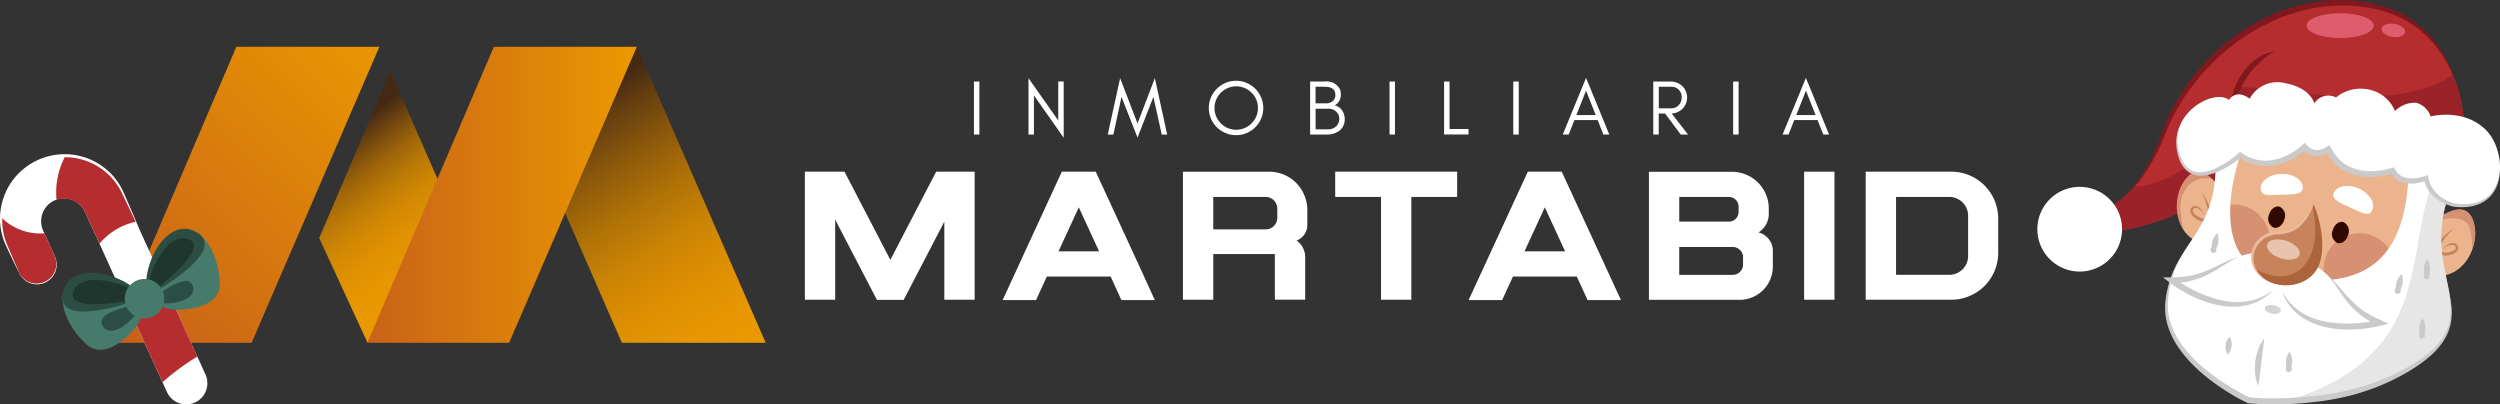 <svg xmlns="http://www.w3.org/2000/svg" xmlns:xlink="http://www.w3.org/1999/xlink" width="280.423" height="45.361" viewBox="0 0 280.423 45.361">
  <rect x="0" y="0" width="280.423" height="45.361" fill="#333333" stroke="none"/>
  <defs>
    <linearGradient id="linear-gradient" x1="0.228" y1="0.135" x2="0.706" y2="1.192" gradientUnits="objectBoundingBox">
      <stop offset="0" stop-color="#452914"/>
      <stop offset="0.1" stop-color="#674010"/>
      <stop offset="0.24" stop-color="#8f5b0b"/>
      <stop offset="0.38" stop-color="#b07207"/>
      <stop offset="0.52" stop-color="#ca8304"/>
      <stop offset="0.67" stop-color="#dd8f02"/>
      <stop offset="0.83" stop-color="#e79700"/>
      <stop offset="1" stop-color="#eb9900"/>
    </linearGradient>
    <linearGradient id="linear-gradient-2" x1="0.093" y1="0.965" x2="1.002" y2="-0.08" gradientUnits="objectBoundingBox">
      <stop offset="0" stop-color="#c96218"/>
      <stop offset="1" stop-color="#eb9900"/>
    </linearGradient>
    <linearGradient id="linear-gradient-3" x1="0.365" y1="0.173" x2="0.644" y2="0.948" gradientUnits="objectBoundingBox">
      <stop offset="0" stop-color="#452914"/>
      <stop offset="0.04" stop-color="#573512"/>
      <stop offset="0.14" stop-color="#7e4f0d"/>
      <stop offset="0.24" stop-color="#a06609"/>
      <stop offset="0.35" stop-color="#bb7906"/>
      <stop offset="0.47" stop-color="#d08703"/>
      <stop offset="0.61" stop-color="#df9101"/>
      <stop offset="0.76" stop-color="#e89700"/>
      <stop offset="1" stop-color="#eb9900"/>
    </linearGradient>
    <linearGradient id="linear-gradient-4" x1="0" y1="0.5" x2="1" y2="0.5" xlink:href="#linear-gradient-2"/>
    <clipPath id="clip-path">
      <rect id="Rectángulo_654" data-name="Rectángulo 654" width="51.894" height="45.361" fill="none"/>
    </clipPath>
    <clipPath id="clip-path-3">
      <rect id="Rectángulo_646" data-name="Rectángulo 646" width="5.077" height="4.633" fill="none"/>
    </clipPath>
    <clipPath id="clip-path-4">
      <rect id="Rectángulo_647" data-name="Rectángulo 647" width="4.042" height="6.411" fill="none"/>
    </clipPath>
    <clipPath id="clip-path-5">
      <rect id="Rectángulo_648" data-name="Rectángulo 648" width="8.035" height="8.035" fill="none"/>
    </clipPath>
    <clipPath id="clip-path-7">
      <rect id="Rectángulo_650" data-name="Rectángulo 650" width="19.8" height="25.598" fill="none"/>
    </clipPath>
    <clipPath id="clip-path-8">
      <rect id="Rectángulo_651" data-name="Rectángulo 651" width="7.511" height="9.049" fill="none"/>
    </clipPath>
    <clipPath id="clip-path-9">
      <rect id="Rectángulo_652" data-name="Rectángulo 652" width="3.685" height="2.284" fill="none"/>
    </clipPath>
    <clipPath id="clip-path-10">
      <rect id="Rectángulo_655" data-name="Rectángulo 655" width="24.642" height="28.066" fill="none"/>
    </clipPath>
  </defs>
  <g id="hero_logo_martabid_escritorio" transform="translate(-50.113 -46.597)">
    <g id="Grupo_196" data-name="Grupo 196" transform="translate(9968.924 6473.85)">
      <path id="Trazado_617" data-name="Trazado 617" d="M374.627,33.2H358.5L350.81,15.62,360.171,0Z" transform="translate(-10207.55 -6422)" fill="url(#linear-gradient)"/>
      <path id="Trazado_618" data-name="Trazado 618" d="M109.742,0H93.7L79.51,33.2h15.9Z" transform="translate(-9986 -6422)" fill="url(#linear-gradient-2)"/>
      <path id="Trazado_619" data-name="Trazado 619" d="M215.546,15.06l6.416,14.617L212.984,45.5,207.56,33.746Z" transform="translate(-10090.568 -6434.298)" fill="url(#linear-gradient-3)"/>
      <path id="Trazado_620" data-name="Trazado 620" d="M267.24,0H251.2L237.01,33.2h15.9Z" transform="translate(-10114.618 -6422)" fill="url(#linear-gradient-4)"/>
    </g>
    <g id="Grupo_197" data-name="Grupo 197" transform="translate(10126.394 6278.322)">
      <path id="Trazado_621" data-name="Trazado 621" d="M83.26,480.773V474.83h.61v5.943Z" transform="translate(-10050.296 -6697.409)" fill="#fff"/>
      <path id="Trazado_622" data-name="Trazado 622" d="M109.352,479.58h-.612v-6.32l3.338,4.74v-4.37h.612v6.311l-3.338-4.747Z" transform="translate(-10069.656 -6696.216)" fill="#fff"/>
      <path id="Trazado_623" data-name="Trazado 623" d="M150.882,475.336,149.1,479.9l-1.794-4.562-.917,4.231h-.629l1.39-6.337,1.95,5.086,1.947-5.086,1.381,6.337h-.608Z" transform="translate(-10097.787 -6696.193)" fill="#fff"/>
      <path id="Trazado_624" data-name="Trazado 624" d="M198.879,478.7a3.058,3.058,0,0,1-.656.975,3.1,3.1,0,0,1-.973.656,2.979,2.979,0,0,1-1.189.24,2.945,2.945,0,0,1-1.186-.24,3.039,3.039,0,0,1-.97-4.968,3.175,3.175,0,0,1,.961-.651,2.943,2.943,0,0,1,1.186-.24,2.978,2.978,0,0,1,1.189.24,3.122,3.122,0,0,1,.973.651,3.054,3.054,0,0,1,.656,3.347Zm-1.088-2.9a2.435,2.435,0,1,0,.72,1.722A2.356,2.356,0,0,0,197.791,475.8Z" transform="translate(-10133.691 -6697.135)" fill="#fff"/>
      <path id="Trazado_625" data-name="Trazado 625" d="M244.015,479.81a1.54,1.54,0,0,1-.447.548,2.327,2.327,0,0,1-1.441.415H240.3V474.83h1.609a1.685,1.685,0,0,1,1.7.8,1.32,1.32,0,0,1,.139.586,1.718,1.718,0,0,1-.048.466,1.457,1.457,0,0,1-.139.329,1.129,1.129,0,0,1-.511.48,1.457,1.457,0,0,1,.831.564,1.753,1.753,0,0,1,.3,1.057A1.531,1.531,0,0,1,244.015,479.81Zm-2.106-4.394h-1v1.856h1.172a1.165,1.165,0,0,0,.759-.24.869.869,0,0,0,.288-.72C243.131,475.716,242.725,475.416,241.909,475.416Zm1.561,3.122a1.142,1.142,0,0,0-.264-.346,1.186,1.186,0,0,0-.816-.31h-1.477v2.308h1.381a1.289,1.289,0,0,0,.912-.324,1.121,1.121,0,0,0,.363-.864,1.051,1.051,0,0,0-.1-.466Z" transform="translate(-10169.625 -6697.409)" fill="#fff"/>
      <path id="Trazado_626" data-name="Trazado 626" d="M277.4,480.773V474.83h.61v5.943Z" transform="translate(-10197.818 -6697.409)" fill="#fff"/>
      <path id="Trazado_627" data-name="Trazado 627" d="M305.615,480.154v.612H302.88V474.83h.612v5.324Z" transform="translate(-10217.179 -6697.409)" fill="#fff"/>
      <path id="Trazado_628" data-name="Trazado 628" d="M335.2,480.773V474.83h.612v5.943Z" transform="translate(-10241.737 -6697.409)" fill="#fff"/>
      <path id="Trazado_629" data-name="Trazado 629" d="M362.873,479.474l-.636-1.618h-2.613l-.639,1.618h-.665l2.613-6.354,2.605,6.354Zm-.86-2.185-1.081-2.735-1.083,2.735Z" transform="translate(-10259.307 -6696.11)" fill="#fff"/>
      <path id="Trazado_630" data-name="Trazado 630" d="M403.836,477.916a1.859,1.859,0,0,1-1.179.5l1.83,2.356h-.821l-1.743-2.351h-.72v2.351h-.612v-5.943H402.5a1.888,1.888,0,0,1,1.333.5,1.784,1.784,0,0,1,0,2.586Zm-1.246-.082a1.119,1.119,0,0,0,.848-.351,1.227,1.227,0,0,0,.341-.879,1.179,1.179,0,0,0-.324-.855,1.141,1.141,0,0,0-.864-.336H401.21v2.42Z" transform="translate(-10291.426 -6697.407)" fill="#fff"/>
      <path id="Trazado_631" data-name="Trazado 631" d="M437.9,480.773V474.83h.61v5.943Z" transform="translate(-10319.776 -6697.409)" fill="#fff"/>
      <path id="Trazado_632" data-name="Trazado 632" d="M465.562,479.474l-.639-1.618h-2.615l-.641,1.618H461l2.615-6.354,2.6,6.354Zm-.862-2.185-1.078-2.735-1.085,2.735Z" transform="translate(-10337.33 -6696.11)" fill="#fff"/>
      <rect id="Rectángulo_618" data-name="Rectángulo 618" width="3.403" height="14.362" transform="translate(-9873.914 -6212.467)" fill="#fff"/>
      <path id="Trazado_633" data-name="Trazado 633" d="M15.649,242.83v0h-.92l-5.141,9.891-5.143-9.891H3.4v0H0v14.362H3.4v-8.986l4.267,8.2.418.8h3l.413-.8,4.145-7.97v8.753h3.4V242.83Z" transform="translate(-9986 -6455.297)" fill="#fff"/>
      <path id="Trazado_634" data-name="Trazado 634" d="M261.42,242.83H247.74v2.831h5.139v11.531h3.4V245.661h5.139Z" transform="translate(-10174.252 -6455.297)" fill="#fff"/>
      <path id="Trazado_635" data-name="Trazado 635" d="M111.969,527.416l-.72-1.558-4.123-8.937h-3.8l-4.123,8.938-.917,2-1.6,3.465h3.746l1.215-2.641h7.156l1.2,2.641h3.751Zm-9.017-1.558,2.276-4.935,2.274,4.935Z" transform="translate(-10060.5 -6729.392)" fill="#fff"/>
      <path id="Trazado_636" data-name="Trazado 636" d="M329.626,527.416l-.72-1.558-4.123-8.937h-3.8l-4.123,8.938-.92,2-1.6,3.465h3.76l1.215-2.641h7.156l1.215,2.641h3.741Zm-9.017-1.558,2.279-4.935,2.272,4.935Z" transform="translate(-10225.887 -6729.392)" fill="#fff"/>
      <path id="Trazado_637" data-name="Trazado 637" d="M509.425,516.94H499.82V531.3h9.605a5.256,5.256,0,0,0,5.259-5.259V522.2A5.259,5.259,0,0,0,509.425,516.94Zm1.885,9.451a2.118,2.118,0,0,1-2.118,2.118h-5.967v-8.738h5.967a2.116,2.116,0,0,1,2.118,2.116Z" transform="translate(-10366.828 -6729.407)" fill="#fff"/>
      <path id="Trazado_638" data-name="Trazado 638" d="M410.857,523.8a2.442,2.442,0,0,0,1.157-2.075v-.61A4.125,4.125,0,0,0,407.889,517H398.57V531.36h10.169a3.729,3.729,0,0,0,3.729-3.729v-1.77A2.13,2.13,0,0,0,410.857,523.8Zm-8.885-3.981h5.559a1.1,1.1,0,0,1,1.1,1.1v.569a1.1,1.1,0,0,1-1.1,1.1h-5.559Zm7.158,7.576a1.162,1.162,0,0,1-1.16,1.162h-6v-3.122h6a1.16,1.16,0,0,1,1.16,1.16Z" transform="translate(-10289.892 -6729.454)" fill="#fff"/>
      <path id="Trazado_639" data-name="Trazado 639" d="M194.6,519.851a4.252,4.252,0,0,0-3.4-2.845,4.1,4.1,0,0,0-.624-.046H180.89v14.359h3.4V526.2H191.2v5.11h3.4v-4.764a2.274,2.274,0,0,0-.96-1.871,1.827,1.827,0,0,0,.96-.831,1.786,1.786,0,0,0,.24-.876v-1.767A4.2,4.2,0,0,0,194.6,519.851Zm-3.122,2.264a1.311,1.311,0,0,1-1.311,1.311h-5.878v-3.64h5.873a1.309,1.309,0,0,1,1.311,1.311Z" transform="translate(-10124.481 -6729.423)" fill="#fff"/>
    </g>
    <g id="Grupo_3541" data-name="Grupo 3541" transform="translate(278.642 46.597)">
      <g id="Grupo_3540" data-name="Grupo 3540" clip-path="url(#clip-path)">
        <g id="Grupo_3539" data-name="Grupo 3539">
          <g id="Grupo_3538" data-name="Grupo 3538" clip-path="url(#clip-path)">
            <path id="Trazado_1437" data-name="Trazado 1437" d="M140.358,19.1s-.123-11.253-10.023-13.528S110.1,10.429,106.66,19.715s-8.425,9.039-8.425,9.039l2.029,2.212s12.422-1.29,16.726-9.653Z" transform="translate(-92.455 -4.842)" fill="#b52d2e"/>
            <path id="Trazado_1438" data-name="Trazado 1438" d="M115.522,143.735c-1.725,0-2.76,6.211-6.211,8.971-1.674,1.046-3.982,2.217-6,2.209-2.641,3.1-5.075,2.983-5.075,2.983l2.029,2.212s12.422-1.29,16.726-9.653l23.367-2.214a17.884,17.884,0,0,0-1.287-5.881c-6.233,4.186-16.183,1.917-23.548,1.372" transform="translate(-92.455 -133.986)" fill="#9a2228"/>
            <path id="Trazado_1439" data-name="Trazado 1439" d="M719.326,401.072s3.734-3.5,4.928-.824-.944,7.259-4.808,6.333-.12-5.509-.12-5.509" transform="translate(-675.466 -375.747)" fill="#ecb48d"/>
            <path id="Trazado_1440" data-name="Trazado 1440" d="M761.5,437.543a2.737,2.737,0,0,1,.377-.3,2.03,2.03,0,0,1,.439-.227,1.076,1.076,0,0,1,.255-.058.64.64,0,0,1,.281.034.54.54,0,0,1,.241.178.716.716,0,0,1,.077.123.479.479,0,0,1,.052.148.464.464,0,0,1,0,.169.535.535,0,0,1-.057.153.788.788,0,0,1-.191.222,1.571,1.571,0,0,1-.465.253,2.086,2.086,0,0,1-1.025.106,1.2,1.2,0,0,1-.267-.078.8.8,0,0,1-.251-.167.644.644,0,0,1-.162-.276.743.743,0,0,1-.021-.3,1.443,1.443,0,0,1,.178-.5,2.9,2.9,0,0,1,.283-.413,6.9,6.9,0,0,1,1.441-1.287,13.642,13.642,0,0,0-1.223,1.448,3.081,3.081,0,0,0-.231.392,1.214,1.214,0,0,0-.123.4.352.352,0,0,0,.1.3.636.636,0,0,0,.338.147,1.6,1.6,0,0,0,.429.012,2.1,2.1,0,0,0,.431-.087,1.369,1.369,0,0,0,.382-.182.523.523,0,0,0,.13-.129.2.2,0,0,0,.039-.136.44.44,0,0,0-.062-.163.319.319,0,0,0-.127-.118.638.638,0,0,0-.4-.022,2.108,2.108,0,0,0-.438.148,4.263,4.263,0,0,0-.423.219" transform="translate(-716.008 -409.699)" fill="#c7835b"/>
            <g id="Grupo_3519" data-name="Grupo 3519" transform="translate(44.041 23.492)" opacity="0.54">
              <g id="Grupo_3518" data-name="Grupo 3518">
                <g id="Grupo_3517" data-name="Grupo 3517" clip-path="url(#clip-path-3)">
                  <path id="Trazado_1441" data-name="Trazado 1441" d="M753.215,400.244c-1.037-2.326-3.988.008-4.747.663,1.441-.821,3.853-1.1,4.416.312a6.679,6.679,0,0,1,.277,2.649,4.8,4.8,0,0,0,.054-3.624" transform="translate(-748.468 -399.235)" fill="#c2725a"/>
                </g>
              </g>
            </g>
            <path id="Trazado_1442" data-name="Trazado 1442" d="M271.418,330.47s-2.227-4.61-4.3-2.54-1.727,7.114,2.213,7.638,2.091-5.1,2.091-5.1" transform="translate(-250.218 -308.131)" fill="#ecb48d"/>
            <g id="Grupo_3522" data-name="Grupo 3522" transform="translate(15.645 19.265)" opacity="0.54">
              <g id="Grupo_3521" data-name="Grupo 3521">
                <g id="Grupo_3520" data-name="Grupo 3520" clip-path="url(#clip-path-4)">
                  <path id="Trazado_1443" data-name="Trazado 1443" d="M266.887,329.324a2.587,2.587,0,0,1,3.038-1.046c-.8-.812-1.81-1.322-2.79-.345a5.075,5.075,0,0,0-.575,5.877c-.155-1.5-.67-2.99.327-4.485" transform="translate(-265.883 -327.398)" fill="#c2725a"/>
                </g>
              </g>
            </g>
            <path id="Trazado_1444" data-name="Trazado 1444" d="M292.9,369.564a4.264,4.264,0,0,0-.316-.357,2.112,2.112,0,0,0-.356-.3.639.639,0,0,0-.384-.124.319.319,0,0,0-.161.064.44.44,0,0,0-.117.13.2.2,0,0,0-.012.141.522.522,0,0,0,.075.167,1.374,1.374,0,0,0,.291.307,2.108,2.108,0,0,0,.371.237,1.593,1.593,0,0,0,.4.143.637.637,0,0,0,.368-.016.352.352,0,0,0,.2-.247,1.219,1.219,0,0,0,.029-.416,3.092,3.092,0,0,0-.075-.449,13.646,13.646,0,0,0-.621-1.791,6.9,6.9,0,0,1,.883,1.719,2.886,2.886,0,0,1,.115.487,1.443,1.443,0,0,1-.015.534.741.741,0,0,1-.128.274.645.645,0,0,1-.25.2.8.8,0,0,1-.294.065,1.2,1.2,0,0,1-.277-.023,2.085,2.085,0,0,1-.918-.467,1.572,1.572,0,0,1-.343-.4.788.788,0,0,1-.1-.275.544.544,0,0,1,0-.163.467.467,0,0,1,.06-.158.477.477,0,0,1,.1-.119.712.712,0,0,1,.116-.087.541.541,0,0,1,.289-.08.64.64,0,0,1,.275.07,1.076,1.076,0,0,1,.217.145,2.027,2.027,0,0,1,.328.369,2.728,2.728,0,0,1,.244.418" transform="translate(-274.127 -345.46)" fill="#c7835b"/>
            <path id="Trazado_1445" data-name="Trazado 1445" d="M351.759,203.556s.943-7.5,11.4-5.247,11.6,7.42,9.552,14.717-23.531,6.313-22.752-.82,1.8-8.65,1.8-8.65" transform="translate(-329.344 -186.242)" fill="#ecb48d"/>
            <g id="Grupo_3525" data-name="Grupo 3525" transform="translate(32.108 26.169)" opacity="0.54">
              <g id="Grupo_3524" data-name="Grupo 3524">
                <g id="Grupo_3523" data-name="Grupo 3523" clip-path="url(#clip-path-5)">
                  <path id="Trazado_1446" data-name="Trazado 1446" d="M545.664,448.751a4.018,4.018,0,1,0,4.018-4.018,4.018,4.018,0,0,0-4.018,4.018" transform="translate(-545.664 -444.733)" fill="#c2725a"/>
                </g>
              </g>
            </g>
            <g id="Grupo_3528" data-name="Grupo 3528" transform="translate(18.029 22.948)" opacity="0.54">
              <g id="Grupo_3527" data-name="Grupo 3527">
                <g id="Grupo_3526" data-name="Grupo 3526" clip-path="url(#clip-path-5)">
                  <path id="Trazado_1447" data-name="Trazado 1447" d="M306.394,394.01a4.018,4.018,0,1,0,4.018-4.018,4.018,4.018,0,0,0-4.018,4.018" transform="translate(-306.394 -389.992)" fill="#c2725a"/>
                </g>
              </g>
            </g>
            <path id="Trazado_1448" data-name="Trazado 1448" d="M254.439,287.976s-4.839,12.764,4.3,14.192,13.775-1.565,14.39-10.83l5.739-.9a14.276,14.276,0,0,0-1.845,9.8c.808,4.954,2.942,8.463-4.391,12.489a25.9,25.9,0,0,1-8.854,2.91,38.433,38.433,0,0,1-8.523.3s-9.839-4.469-9.224-11.11,5.329-7.133,5.493-14.922Z" transform="translate(-231.532 -271.031)" fill="#fff"/>
            <g id="Grupo_3531" data-name="Grupo 3531" transform="translate(27.54 19.405)" opacity="0.58">
              <g id="Grupo_3530" data-name="Grupo 3530">
                <g id="Grupo_3529" data-name="Grupo 3529" clip-path="url(#clip-path-7)">
                  <path id="Trazado_1449" data-name="Trazado 1449" d="M487.838,329.778l-2.794.439c-2.218,5.419-1.642,11.8-4.917,17.163-2.715,4.266-7.173,6.788-12.09,8a42.536,42.536,0,0,0,4.71-.4,25.906,25.906,0,0,0,8.854-2.91c7.333-4.025,5.2-7.534,4.391-12.489a14.276,14.276,0,0,1,1.845-9.8" transform="translate(-468.038 -329.778)" fill="#d4d4d4"/>
                </g>
              </g>
            </g>
            <path id="Trazado_1450" data-name="Trazado 1450" d="M461.207,500.854s1.054-3.806,4.043-2,3.02,4.572,7.227,6.4c0,0-9.231,2.39-11.269-4.4" transform="translate(-434.069 -469.041)" fill="#fff"/>
            <path id="Trazado_1451" data-name="Trazado 1451" d="M267.785,485.135s.525-3.914-2.932-3.429-4.572,3.019-9.16,3.054c0,0,7.552,5.821,12.093.375" transform="translate(-240.647 -453.323)" fill="#fff"/>
            <path id="Trazado_1452" data-name="Trazado 1452" d="M416.742,389.978s1.515,3.492.723,6.368c-.72,2.616-3.832,3.187-5.727,2.274-3.106-1.5-2.017-5.255.8-5.438a4.092,4.092,0,0,0,2.622-.891,6.362,6.362,0,0,0,1.58-2.313" transform="translate(-385.744 -367.031)" fill="#c7835b"/>
            <path id="Trazado_1453" data-name="Trazado 1453" d="M562.057,423.877a1.1,1.1,0,0,0,.554,1.412c.481.129,1.013-.293,1.188-.944a1.1,1.1,0,0,0-.554-1.412c-.481-.129-1.013.293-1.188.944" transform="translate(-528.932 -398.025)" fill="#2f0902"/>
            <path id="Trazado_1454" data-name="Trazado 1454" d="M440.466,394.544a1.1,1.1,0,0,0,.554,1.412c.481.129,1.013-.293,1.188-.944a1.1,1.1,0,0,0-.554-1.412c-.481-.129-1.013.293-1.188.944" transform="translate(-414.496 -370.418)" fill="#2f0902"/>
            <path id="Trazado_1455" data-name="Trazado 1455" d="M0,360.965a4.75,4.75,0,1,0,4.75-4.75A4.75,4.75,0,0,0,0,360.965" transform="translate(0 -335.255)" fill="#fff"/>
            <path id="Trazado_1456" data-name="Trazado 1456" d="M247.752,489.724c-.149.079-.3.152-.447.231s-.293.16-.436.247-.287.17-.428.261-.284.176-.425.267a18.548,18.548,0,0,1-1.757,1.017c-.154.074-.312.142-.469.213s-.32.126-.482.188-.329.105-.493.158-.334.087-.5.129a10.921,10.921,0,0,1-2.053.242l.2-.594c.094.07.2.145.305.215s.211.141.319.21c.215.136.432.271.653.4.442.255.893.494,1.354.711a14.592,14.592,0,0,0,1.41.579,11.392,11.392,0,0,0,1.46.41,7.628,7.628,0,0,0,3,.068,6.083,6.083,0,0,0,1.444-.472,6.916,6.916,0,0,0,1.315-.817c-.09.094-.177.194-.273.282l-.143.136-.149.129a5.787,5.787,0,0,1-.64.469,5.727,5.727,0,0,1-1.461.653,6.66,6.66,0,0,1-.789.174,7.286,7.286,0,0,1-.8.075,7.4,7.4,0,0,1-.808-.014c-.269-.018-.536-.048-.8-.092a11.856,11.856,0,0,1-3.051-.959,15.25,15.25,0,0,1-1.412-.74c-.229-.135-.455-.275-.676-.423q-.166-.11-.33-.226c-.11-.078-.215-.154-.329-.241l-.763-.588.962-.005a11.68,11.68,0,0,0,1.941-.158,9.292,9.292,0,0,0,1.875-.535c.611-.241,1.2-.541,1.809-.835.3-.147.608-.29.92-.42.077-.034.156-.065.235-.1l.236-.09c.159-.056.32-.106.48-.156" transform="translate(-225.214 -460.908)" fill="#cacaca"/>
            <path id="Trazado_1457" data-name="Trazado 1457" d="M471.787,526.073c.124.109.249.218.37.332s.239.231.351.353c.229.24.45.488.666.737.432.5.857,1,1.319,1.448a9.26,9.26,0,0,0,1.5,1.2c.033.022.065.046.1.066l.1.061.206.122c.069.039.135.084.207.119l.213.11c.279.155.577.276.868.41l.847.391-.9.232c-.139.036-.265.064-.4.093s-.261.054-.392.078c-.262.049-.524.09-.787.124s-.528.063-.793.085-.531.035-.8.042a11.835,11.835,0,0,1-3.182-.314q-.391-.1-.773-.23a7.436,7.436,0,0,1-.748-.3,7.336,7.336,0,0,1-.711-.384,6.677,6.677,0,0,1-.657-.469,5.663,5.663,0,0,1-1.493-1.856l-.087-.177-.078-.181c-.054-.119-.095-.245-.141-.367a6.925,6.925,0,0,0,.89,1.266,6.087,6.087,0,0,0,1.144,1,7.638,7.638,0,0,0,2.786,1.115,11.373,11.373,0,0,0,1.5.2,14.591,14.591,0,0,0,1.524.022q.382-.013.763-.045t.761-.077c.253-.032.505-.069.757-.11q.188-.031.375-.068c.123-.024.251-.051.365-.078l-.049.623c-.3-.151-.612-.289-.9-.463l-.221-.126c-.074-.041-.143-.091-.215-.136l-.213-.14-.107-.07c-.035-.023-.069-.05-.1-.075l-.2-.153c-.067-.052-.137-.1-.2-.156-.129-.111-.26-.219-.387-.331s-.245-.235-.365-.354-.232-.245-.344-.372a17.079,17.079,0,0,1-1.2-1.6c-.093-.137-.187-.272-.281-.406s-.188-.269-.284-.4-.2-.262-.3-.4-.207-.256-.309-.386" transform="translate(-439.148 -495.118)" fill="#cacaca"/>
            <path id="Trazado_1458" data-name="Trazado 1458" d="M208.617,8.893c-.2-.488-.421-.968-.666-1.433a13.933,13.933,0,0,0-.8-1.355,12.405,12.405,0,0,0-2.039-2.366A11.283,11.283,0,0,0,202.541,2,12.74,12.74,0,0,0,199.614.989a17.363,17.363,0,0,0-6.185-.18,19.732,19.732,0,0,0-5.906,1.882,23.008,23.008,0,0,0-2.694,1.565,24.855,24.855,0,0,0-2.454,1.925l-.29.261-.145.13c-.048.044-.094.09-.141.136l-.559.545-.538.566c-.091.093-.175.193-.261.29l-.258.294c-.175.193-.336.4-.5.6l-.246.3c-.081.1-.156.209-.235.312l-.235.312-.117.156-.111.161c-.147.215-.3.428-.443.645a22.685,22.685,0,0,0-1.527,2.729c-.232.469-.422.953-.624,1.439-.1.246-.2.494-.3.737l-.158.366-.167.362c-.109.242-.232.478-.348.717l-.185.353-.093.176-.1.174q-.383.7-.829,1.359a15.084,15.084,0,0,1-.952,1.274,12.086,12.086,0,0,1-1.1,1.146,13,13,0,0,0,1.014-1.211A15.134,15.134,0,0,0,173.8,19.2c.268-.451.523-.91.754-1.381l.088-.176.084-.178.167-.356c.1-.241.215-.478.312-.722l.151-.363.143-.366c.1-.243.184-.491.274-.737.186-.494.365-1,.583-1.486l.158-.368c.057-.121.116-.24.174-.36.119-.239.228-.483.36-.715l.19-.352.1-.176.048-.088.051-.086.41-.688c.142-.226.291-.448.436-.672l.11-.168L178.5,9.6l.233-.326c.078-.108.154-.218.235-.324l.247-.315c.165-.21.327-.423.5-.624l.26-.305c.087-.1.171-.205.264-.3l.543-.59.565-.569c.048-.047.094-.1.142-.141l.147-.136.294-.273a24.222,24.222,0,0,1,2.511-2,23.476,23.476,0,0,1,2.769-1.626A20.4,20.4,0,0,1,190.2.874a19.5,19.5,0,0,1,3.137-.71,17.283,17.283,0,0,1,3.214-.145c.134.006.268.008.4.018l.4.037.4.037.1.009.1.015.2.031.4.062c.133.02.265.039.4.07l.787.168a14.342,14.342,0,0,1,1.542.472c.125.049.252.095.376.146l.371.158c.122.056.243.115.365.173s.239.124.359.185a11.574,11.574,0,0,1,2.593,1.892A12.325,12.325,0,0,1,207.311,6a14.487,14.487,0,0,1,1.307,2.89" transform="translate(-161.801 0)" fill="#80181e"/>
            <path id="Trazado_1459" data-name="Trazado 1459" d="M367.532,104.892a4.413,4.413,0,0,1,0-.571c.01-.19.032-.38.058-.569a8.062,8.062,0,0,1,.246-1.119,7.844,7.844,0,0,1,.965-2.1c.105-.163.223-.318.339-.475s.245-.3.382-.442.275-.277.417-.409l.224-.188c.074-.063.155-.118.233-.176a5.782,5.782,0,0,1,.488-.318c.085-.047.171-.092.257-.136l.129-.065.133-.057c.089-.037.177-.075.267-.11s.182-.061.274-.089c.046-.014.091-.029.137-.042l.14-.032c.094-.019.186-.041.28-.057a10.015,10.015,0,0,0-1.758,1.323c-.133.121-.253.255-.379.381s-.241.264-.351.406a9.044,9.044,0,0,0-.635.864,13.481,13.481,0,0,0-1.034,1.9c-.3.666-.565,1.354-.811,2.071" transform="translate(-345.897 -92.18)" fill="#80181e"/>
            <path id="Trazado_1460" data-name="Trazado 1460" d="M271.717,159.008s.73-1.291,2.321-.138A3.526,3.526,0,0,1,278,157.125c2.89.538,3.29,2.26,3.29,2.26a1.883,1.883,0,0,1,2.429-.661,4.395,4.395,0,0,1,3.643-.886,4.023,4.023,0,0,1,2.972,2.419,3.094,3.094,0,0,1,2.408-.922,2.383,2.383,0,0,1,1.589,1.527s3.628-.974,6.149,1.466,2.644,9.2-3.382,8.486a4.129,4.129,0,0,1-3.28-3.034s-2.69,1.107-3.751-.846c0,0-5.042,1.809-7.215-2.373a2,2,0,0,1-2.665-.266s-3.587,3.444-7.215.881c0,0-5.43,4.817-6.882-.02-1.378-4.591,3.915-7.477,5.629-6.147" transform="translate(-250.218 -147.802)" fill="#fff"/>
            <path id="Trazado_1461" data-name="Trazado 1461" d="M301.005,242.393a5.017,5.017,0,0,1-.27,1.468,3.789,3.789,0,0,1-.767,1.3,3.568,3.568,0,0,1-1.248.879,4.649,4.649,0,0,1-.732.238,5.77,5.77,0,0,1-.759.116,6.4,6.4,0,0,1-.765.013c-.064,0-.127,0-.191-.009l-.193-.016-.1-.008-.031,0-.025,0-.049-.009c-.065-.013-.128-.027-.191-.043a5.157,5.157,0,0,1-.736-.245,4.832,4.832,0,0,1-.693-.354,4.019,4.019,0,0,1-1.158-1.062,3.619,3.619,0,0,1-.4-.692,4.244,4.244,0,0,1-.244-.758l.367.2c-.051.021-.092.036-.137.053l-.132.046c-.088.028-.177.056-.266.08a5.257,5.257,0,0,1-.544.118,3.944,3.944,0,0,1-1.132.031,3.023,3.023,0,0,1-.572-.131,2.4,2.4,0,0,1-1.345-1.142l.38.145c-.1.034-.178.059-.267.086s-.174.049-.261.072c-.174.045-.35.083-.526.117a8.725,8.725,0,0,1-1.07.136A7.546,7.546,0,0,1,285.87,243a6.4,6.4,0,0,1-1.08-.188c-.178-.044-.353-.106-.527-.167l-.257-.105c-.086-.035-.167-.08-.251-.119-.041-.021-.084-.04-.124-.062l-.12-.07-.12-.07-.06-.035-.058-.039-.23-.158c-.074-.056-.146-.115-.219-.173-.036-.03-.074-.057-.108-.089l-.1-.095-.1-.1a1.294,1.294,0,0,1-.1-.1l-.188-.2-.047-.051-.043-.054-.086-.109a6,6,0,0,1-.595-.926l.505.12-.053.035-.046.029-.092.053c-.061.034-.123.065-.186.095a2.917,2.917,0,0,1-.391.148,2.394,2.394,0,0,1-.849.1,2.175,2.175,0,0,1-.433-.078,2.238,2.238,0,0,1-.406-.168,2.54,2.54,0,0,1-.659-.535l.482.019c-.073.068-.134.12-.2.177s-.134.109-.2.162c-.135.106-.275.2-.415.3a8.093,8.093,0,0,1-.883.523,6.7,6.7,0,0,1-1.955.655,5.166,5.166,0,0,1-1.041.07c-.087,0-.174-.008-.262-.015s-.174-.012-.261-.028l-.259-.041-.256-.058c-.042-.011-.086-.018-.127-.031l-.125-.038c-.083-.027-.168-.048-.249-.08a4.906,4.906,0,0,1-.48-.2,6.032,6.032,0,0,1-.888-.53l.337-.019c-.2.172-.4.324-.61.476s-.418.295-.633.433a9.809,9.809,0,0,1-1.351.735,5.723,5.723,0,0,1-1.492.445,3.31,3.31,0,0,1-.8.017,2.676,2.676,0,0,1-.4-.073,2.33,2.33,0,0,1-.381-.14,2.271,2.271,0,0,1-.654-.468,2.831,2.831,0,0,1-.467-.636,4.117,4.117,0,0,1-.3-.711,5.654,5.654,0,0,1-.188-.742,4.963,4.963,0,0,1-.043-1.52,4.593,4.593,0,0,1,.441-1.44,4.746,4.746,0,0,0-.208,2.919,4.869,4.869,0,0,0,.537,1.357,2.22,2.22,0,0,0,1.027.927,2.427,2.427,0,0,0,1.373.113,5.3,5.3,0,0,0,1.362-.465,10.116,10.116,0,0,0,1.265-.738q.3-.207.6-.432c.193-.149.388-.307.563-.464l.154-.137.184.119a5.485,5.485,0,0,0,.816.457l.106.048.053.024.055.02.218.08c.072.028.148.044.221.067l.111.032c.037.011.075.017.113.025l.226.048.229.032c.076.013.153.014.23.021s.153.012.23.01a4.555,4.555,0,0,0,.921-.077,6.056,6.056,0,0,0,1.759-.623,8.2,8.2,0,0,0,.809-.487c.129-.09.257-.182.38-.28.062-.048.123-.1.182-.148s.121-.1.168-.148l.251-.238.231.256a1.871,1.871,0,0,0,.481.388,1.565,1.565,0,0,0,.274.112,1.5,1.5,0,0,0,.291.05,1.715,1.715,0,0,0,.606-.076,2.223,2.223,0,0,0,.3-.114c.048-.023.1-.047.142-.073l.067-.039.032-.02.024-.016.316-.212.19.332.121.213a2.362,2.362,0,0,0,.126.209l.135.2.034.051.037.048.074.1.074.1.037.048.041.045.162.179a1.026,1.026,0,0,0,.085.085l.088.083.087.083c.029.028.062.051.093.077.063.05.124.1.188.151l.2.137.049.034.052.031.1.061.1.061c.035.02.072.036.108.054.073.035.143.075.217.1l.223.093c.153.054.3.109.463.149a5.733,5.733,0,0,0,.964.173,7.061,7.061,0,0,0,.99.016,8.073,8.073,0,0,0,.992-.11c.164-.03.328-.062.489-.1.081-.02.161-.04.241-.062s.162-.046.229-.069l.254-.086.126.231a1.793,1.793,0,0,0,.995.875,2.431,2.431,0,0,0,.453.111,2.953,2.953,0,0,0,.479.029,3.971,3.971,0,0,0,.49-.036,4.714,4.714,0,0,0,.489-.093c.081-.019.161-.042.241-.065l.118-.037.11-.039.305-.117.061.313a3.341,3.341,0,0,0,.519,1.27,3.682,3.682,0,0,0,1,.968,4.7,4.7,0,0,0,1.287.6c.057.016.114.032.171.045l.042.01.02,0,.015,0,.089.01.178.021c.059.007.12.01.18.015a6.468,6.468,0,0,0,.724.016,5.456,5.456,0,0,0,.717-.074,4.369,4.369,0,0,0,.693-.189,3.441,3.441,0,0,0,1.21-.763,3.653,3.653,0,0,0,.808-1.205,5.143,5.143,0,0,0,.367-1.43" transform="translate(-249.127 -223.173)" fill="#cacaca"/>
            <path id="Trazado_1462" data-name="Trazado 1462" d="M425.834,333.157c.022.871.855.737,2.159.7s2.585.047,2.562-.824-1.1-1.551-2.4-1.517-2.343.767-2.32,1.638" transform="translate(-400.777 -312.011)" fill="#fff"/>
            <path id="Trazado_1463" data-name="Trazado 1463" d="M568.565,357.131c-.357.8-1.073.349-2.263-.185s-2.4-.954-2.046-1.75,1.611-1.007,2.8-.473,1.865,1.612,1.508,2.407" transform="translate(-530.994 -333.574)" fill="#fff"/>
            <path id="Trazado_1464" data-name="Trazado 1464" d="M275.3,498.391a10.335,10.335,0,0,1,.211,1.79,6.107,6.107,0,0,1-.223,1.8,5.876,5.876,0,0,1-.332.856,6.333,6.333,0,0,1-.462.795c-.089.125-.176.252-.272.37s-.193.238-.293.354c-.049.059-.1.113-.155.169l-.158.166c-.11.106-.216.216-.33.318a13.54,13.54,0,0,1-1.427,1.138c-.5.349-1.013.67-1.54.968s-1.064.579-1.611.841-1.1.5-1.669.721-1.14.415-1.719.6-1.166.335-1.756.476a29.884,29.884,0,0,1-3.583.595q-.9.1-1.8.166c-.6.042-1.207.075-1.812.084s-1.21.009-1.816-.01-1.21-.056-1.814-.108l-.059-.005-.05-.023c-.2-.095-.39-.189-.582-.288s-.379-.2-.566-.3c-.374-.207-.741-.426-1.1-.652a24.975,24.975,0,0,1-2.1-1.464q-.506-.394-.989-.818t-.929-.889a13.444,13.444,0,0,1-1.622-2,8.807,8.807,0,0,1-1.1-2.341,7.106,7.106,0,0,1-.249-1.273,6.6,6.6,0,0,1,0-1.295,11.9,11.9,0,0,1,.525-2.5,11.192,11.192,0,0,1,1.067-2.3,12.159,12.159,0,0,0-.913,2.347,12.526,12.526,0,0,0-.391,2.472,6.361,6.361,0,0,0,.055,1.231,6.74,6.74,0,0,0,.28,1.2,8.593,8.593,0,0,0,1.121,2.189,12.939,12.939,0,0,0,1.61,1.883q.445.435.922.836t.974.779a24.338,24.338,0,0,0,2.072,1.394q.535.323,1.085.62.274.15.551.292c.184.094.373.188.554.271l-.109-.029q.886.072,1.776.1c.593.016,1.187.014,1.781,0q1.781-.043,3.558-.233c.59-.064,1.184-.137,1.768-.229.147-.02.292-.048.438-.072s.292-.049.437-.078l.436-.083.435-.092c.578-.128,1.153-.272,1.722-.437s1.132-.351,1.688-.555,1.106-.426,1.648-.666,1.074-.5,1.6-.782a16.7,16.7,0,0,0,2.956-1.951c.113-.094.219-.2.329-.294s.212-.2.312-.311.2-.213.3-.326.186-.226.277-.342a6.038,6.038,0,0,0,.476-.738,5.625,5.625,0,0,0,.355-.8,5.952,5.952,0,0,0,.313-1.739c.01-.3.009-.6-.01-.894s-.048-.6-.083-.895" transform="translate(-229.034 -465.243)" fill="#cacaca"/>
            <g id="Grupo_3534" data-name="Grupo 3534" transform="translate(24.439 22.947)" opacity="0.69">
              <g id="Grupo_3533" data-name="Grupo 3533">
                <g id="Grupo_3532" data-name="Grupo 3532" clip-path="url(#clip-path-8)">
                  <path id="Trazado_1465" data-name="Trazado 1465" d="M421.888,389.977c-.034.085-.071.165-.107.246,1.218,5.623-1.6,9.578-6.452,6.988a3.364,3.364,0,0,0,1.555,1.408c1.895.914,5.008.343,5.727-2.274.791-2.877-.723-6.369-.723-6.369" transform="translate(-415.329 -389.977)" fill="#9e552f"/>
                </g>
              </g>
            </g>
            <path id="Trazado_1466" data-name="Trazado 1466" d="M409.536,398.62a3.907,3.907,0,0,1-.739-.4,1.792,1.792,0,0,1-.17-.126,1.909,1.909,0,0,1-.162-.137c-.051-.049-.1-.1-.154-.147l-.143-.159a2.92,2.92,0,0,1-.444-.737,2.7,2.7,0,0,1-.2-.847,2.841,2.841,0,0,1,.43-1.677,2.946,2.946,0,0,1,1.322-1.134,3.216,3.216,0,0,1,.85-.223c.072-.007.147-.015.217-.021s.137-.008.2-.015q.2-.017.406-.042a3.936,3.936,0,0,0,1.524-.469,2.571,2.571,0,0,0,.324-.228l.077-.064.076-.069.15-.14a6.307,6.307,0,0,0,.553-.607,7.1,7.1,0,0,0,.878-1.4,5.884,5.884,0,0,1-.742,1.5,6.359,6.359,0,0,1-.527.663,4.146,4.146,0,0,1-.3.3,2.814,2.814,0,0,1-.345.268,3.23,3.23,0,0,1-.785.371,5.126,5.126,0,0,1-.837.193c-.141.023-.282.037-.422.05-.071.007-.141.011-.211.017s-.132.014-.2.021a2.907,2.907,0,0,0-.756.205,2.672,2.672,0,0,0-1.62,2.483,2.679,2.679,0,0,0,.5,1.493,3.3,3.3,0,0,0,.554.6l.16.131c.056.041.113.079.169.119l.085.06.089.054Z" transform="translate(-383.542 -367.031)" fill="#edba9e"/>
            <path id="Trazado_1467" data-name="Trazado 1467" d="M415.66,645.548c-.022.471-.081.912-.133,1.351l-.162,1.3-.158,1.3c-.057.439-.106.881-.2,1.343a4.429,4.429,0,0,1-.342-1.346,6.213,6.213,0,0,1,.338-2.73,4.457,4.457,0,0,1,.658-1.223" transform="translate(-390.235 -607.563)" fill="#cacaca"/>
            <path id="Trazado_1468" data-name="Trazado 1468" d="M474.4,670.837a1.627,1.627,0,0,1,.25.573,2.145,2.145,0,0,1,.054.566,2.122,2.122,0,0,1-.094.561.347.347,0,1,1-.543-.02,2.12,2.12,0,0,1-.053-.566,2.147,2.147,0,0,1,.095-.561,1.627,1.627,0,0,1,.291-.554" transform="translate(-446.124 -631.364)" fill="#cacaca"/>
            <path id="Trazado_1469" data-name="Trazado 1469" d="M728.18,607.205a1.626,1.626,0,0,1,.25.573,2.192,2.192,0,0,1-.04,1.127.348.348,0,1,1-.543-.02,2.123,2.123,0,0,1-.053-.566,2.146,2.146,0,0,1,.095-.561,1.626,1.626,0,0,1,.291-.554" transform="translate(-684.968 -571.476)" fill="#cacaca"/>
            <path id="Trazado_1470" data-name="Trazado 1470" d="M737.118,493.851a1.623,1.623,0,0,1,.25.573,2.148,2.148,0,0,1,.054.566,2.125,2.125,0,0,1-.094.561.347.347,0,1,1-.543-.02,2.119,2.119,0,0,1-.053-.566,2.149,2.149,0,0,1,.095-.561,1.624,1.624,0,0,1,.291-.554" transform="translate(-693.38 -464.792)" fill="#cacaca"/>
            <path id="Trazado_1471" data-name="Trazado 1471" d="M683.922,522.75a1.626,1.626,0,0,1,.134.611,2.155,2.155,0,0,1-.057.566,2.128,2.128,0,0,1-.2.532.347.347,0,1,1-.529-.125,2.114,2.114,0,0,1,.058-.566,2.15,2.15,0,0,1,.2-.532,1.627,1.627,0,0,1,.393-.487" transform="translate(-643.063 -491.99)" fill="#cacaca"/>
            <path id="Trazado_1472" data-name="Trazado 1472" d="M332.643,444.752a1.627,1.627,0,0,1,.134.611,2.147,2.147,0,0,1-.057.566,2.12,2.12,0,0,1-.2.532.347.347,0,1,1-.529-.125,2.124,2.124,0,0,1,.058-.566,2.147,2.147,0,0,1,.2-.532,1.626,1.626,0,0,1,.393-.487" transform="translate(-312.454 -418.582)" fill="#cacaca"/>
            <path id="Trazado_1473" data-name="Trazado 1473" d="M358.965,642.275a1.416,1.416,0,0,1,.207.523,1.728,1.728,0,0,1,.02.495,1.7,1.7,0,0,1-.119.481,1.4,1.4,0,0,1-.309.47,1.3,1.3,0,0,1-.232-.517,1.591,1.591,0,0,1-.026-.5,1.609,1.609,0,0,1,.129-.488,1.308,1.308,0,0,1,.331-.459" transform="translate(-337.401 -604.482)" fill="#cacaca"/>
            <path id="Trazado_1474" data-name="Trazado 1474" d="M513.132,26.558c0,.77,1.689,1.394,3.771,1.394s3.772-.624,3.772-1.394-1.689-1.394-3.772-1.394-3.771.624-3.771,1.394" transform="translate(-482.938 -23.683)" fill="#de5c6b"/>
            <path id="Trazado_1475" data-name="Trazado 1475" d="M656.259,45.613c-.061.4.478.818,1.2.928s1.363-.128,1.423-.531-.478-.818-1.2-.928-1.363.128-1.423.531" transform="translate(-617.639 -42.404)" fill="#de5c6b"/>
            <path id="Trazado_1476" data-name="Trazado 1476" d="M433.558,581.69c-.045.264.32.546.815.63s.933-.061.978-.324-.32-.545-.815-.63-.933.061-.977.324" transform="translate(-408.043 -547.135)" fill="#d4d4d4"/>
            <g id="Grupo_3537" data-name="Grupo 3537" transform="translate(25.754 26.847)" opacity="0.71">
              <g id="Grupo_3536" data-name="Grupo 3536">
                <g id="Grupo_3535" data-name="Grupo 3535" clip-path="url(#clip-path-9)">
                  <path id="Trazado_1477" data-name="Trazado 1477" d="M437.711,456.812c-.175.54.5,1.242,1.5,1.567s1.957.151,2.132-.389-.5-1.242-1.5-1.567-1.957-.151-2.132.389" transform="translate(-437.683 -456.259)" fill="#f5ddd0"/>
                </g>
              </g>
            </g>
          </g>
        </g>
      </g>
    </g>
    <g id="Grupo_3543" data-name="Grupo 3543" transform="translate(50.113 63.892)">
      <g id="Grupo_3542" data-name="Grupo 3542" clip-path="url(#clip-path-10)">
        <path id="Trazado_1478" data-name="Trazado 1478" d="M7.712,13.616,6.433,10.806a2.573,2.573,0,1,1,4.683-2.132L20.3,28.86a2.373,2.373,0,0,0,4.32-1.966L15.362,6.545A7.155,7.155,0,1,0,2.338,12.472l1.353,2.973a2.209,2.209,0,1,0,4.02-1.83" transform="translate(-1.573 -2.184)" fill="#fff"/>
        <path id="Trazado_1479" data-name="Trazado 1479" d="M1.806,99.291a7.114,7.114,0,0,0,.632,3.213l1.353,2.973a2.209,2.209,0,0,0,4.02-1.83L6.648,101.09a6.161,6.161,0,0,1-4.842-1.8" transform="translate(-1.673 -92.216)" fill="#b52d2e"/>
        <path id="Trazado_1480" data-name="Trazado 1480" d="M97.58,9.87,96.116,6.654A7.149,7.149,0,0,0,89.672,2.47a8.606,8.606,0,0,0-1,4.956,2.572,2.572,0,0,1,3.2,1.359l1.614,3.546a7.3,7.3,0,0,1,4.1-2.461" transform="translate(-82.327 -2.294)" fill="#b52d2e"/>
        <path id="Trazado_1481" data-name="Trazado 1481" d="M207.038,223.827l3.479,7.643a26.125,26.125,0,0,1,3.906-2.877l-3.142-6.9c-1.578-.05-2.975.918-4.243,2.137" transform="translate(-192.286 -205.892)" fill="#b52d2e"/>
        <path id="Trazado_1482" data-name="Trazado 1482" d="M98.373,222.2s-.321,2.774,2.728,5.531c1.511,1.366,3.678.047,5.066-1.451a4.844,4.844,0,0,0,1.346-3.811Z" transform="translate(-91.355 -206.365)" fill="#467b6b"/>
        <path id="Trazado_1483" data-name="Trazado 1483" d="M107.468,189.607s-9.557,3.653-9.14-.27,6.657-2.824,9.14.27" transform="translate(-91.309 -173.506)" fill="#2c4d43"/>
        <path id="Trazado_1484" data-name="Trazado 1484" d="M122.519,199.992s-8.864,2.033-7.93-.671,6.87-.635,7.93.671" transform="translate(-106.36 -183.89)" fill="#1f362e"/>
        <path id="Trazado_1485" data-name="Trazado 1485" d="M236.842,124.824s2.3,1.58,2.379,5.691c.038,2.037-2.38,2.8-4.421,2.867a4.844,4.844,0,0,1-3.758-1.488Z" transform="translate(-214.58 -115.93)" fill="#467b6b"/>
        <path id="Trazado_1486" data-name="Trazado 1486" d="M229.792,124.943s9.031-4.807,5.8-7.069-6.5,3.165-5.8,7.069" transform="translate(-213.33 -108.979)" fill="#2c4d43"/>
        <path id="Trazado_1487" data-name="Trazado 1487" d="M230.729,138.655s7.355-5.349,4.7-6.42-4.99,4.763-4.7,6.42" transform="translate(-214.267 -122.692)" fill="#1f362e"/>
        <path id="Trazado_1488" data-name="Trazado 1488" d="M244.494,201.343s3.449-2.82,4.116-1.307-1.787,2.341-4.167,1.993Z" transform="translate(-227.026 -185.368)" fill="#2c4d43"/>
        <path id="Trazado_1489" data-name="Trazado 1489" d="M163.466,237.408s-4.392.749-3.689,2.245,2.939.19,4.24-1.834Z" transform="translate(-148.322 -220.492)" fill="#2c4d43"/>
        <path id="Trazado_1490" data-name="Trazado 1490" d="M196.629,199.572a2.211,2.211,0,1,0,1.1-2.928,2.211,2.211,0,0,0-1.1,2.928" transform="translate(-182.434 -182.448)" fill="#467b6b"/>
        <path id="Trazado_1491" data-name="Trazado 1491" d="M15.625,8.393l-.414-.847L14.8,6.7,13.985,5c-.137-.282-.266-.572-.409-.846-.033-.07-.073-.137-.111-.2s-.076-.135-.116-.2c-.085-.129-.163-.264-.256-.388l-.135-.189-.144-.182L12.743,2.9l-.076-.087-.152-.175c-.108-.11-.21-.226-.325-.33-.056-.053-.112-.107-.169-.158l-.176-.15A7.091,7.091,0,0,0,8.538.45L8.425.429,8.311.413,8.082.382C7.929.37,7.777.35,7.623.347A6.872,6.872,0,0,0,4.912.758,7.013,7.013,0,0,0,1.921,2.832a7.145,7.145,0,0,0-1.56,3.3,7.051,7.051,0,0,0-.106.919l-.007.116v.116l0,.232.009.232,0,.116.01.116.02.231.031.23.016.115.021.114L.4,8.9l.054.226.027.113.033.112.066.223.076.22c.047.148.111.29.167.435l.185.433.373.866.373.867.367.869L1.7,12.414l-.409-.85-.408-.85-.2-.426C.62,10.142.548,10,.494,9.85a7.142,7.142,0,0,1-.4-3.764A7.308,7.308,0,0,1,1.668,2.62a7.219,7.219,0,0,1,1.418-1.3A7.162,7.162,0,0,1,4.794.431,7.213,7.213,0,0,1,7.64.011c.161,0,.321.025.481.04.08.01.159.023.239.034L8.479.1,8.6.127a7.252,7.252,0,0,1,3.424,1.663l.179.16c.058.055.114.112.172.168.117.11.22.233.329.349a7.056,7.056,0,0,1,.58.763c.092.131.168.271.251.407.039.069.075.141.113.211s.076.14.108.213c.139.289.259.576.385.865l.746,1.733.373.867Z" transform="translate(0 0)" fill="#fff"/>
      </g>
    </g>
  </g>
</svg>
